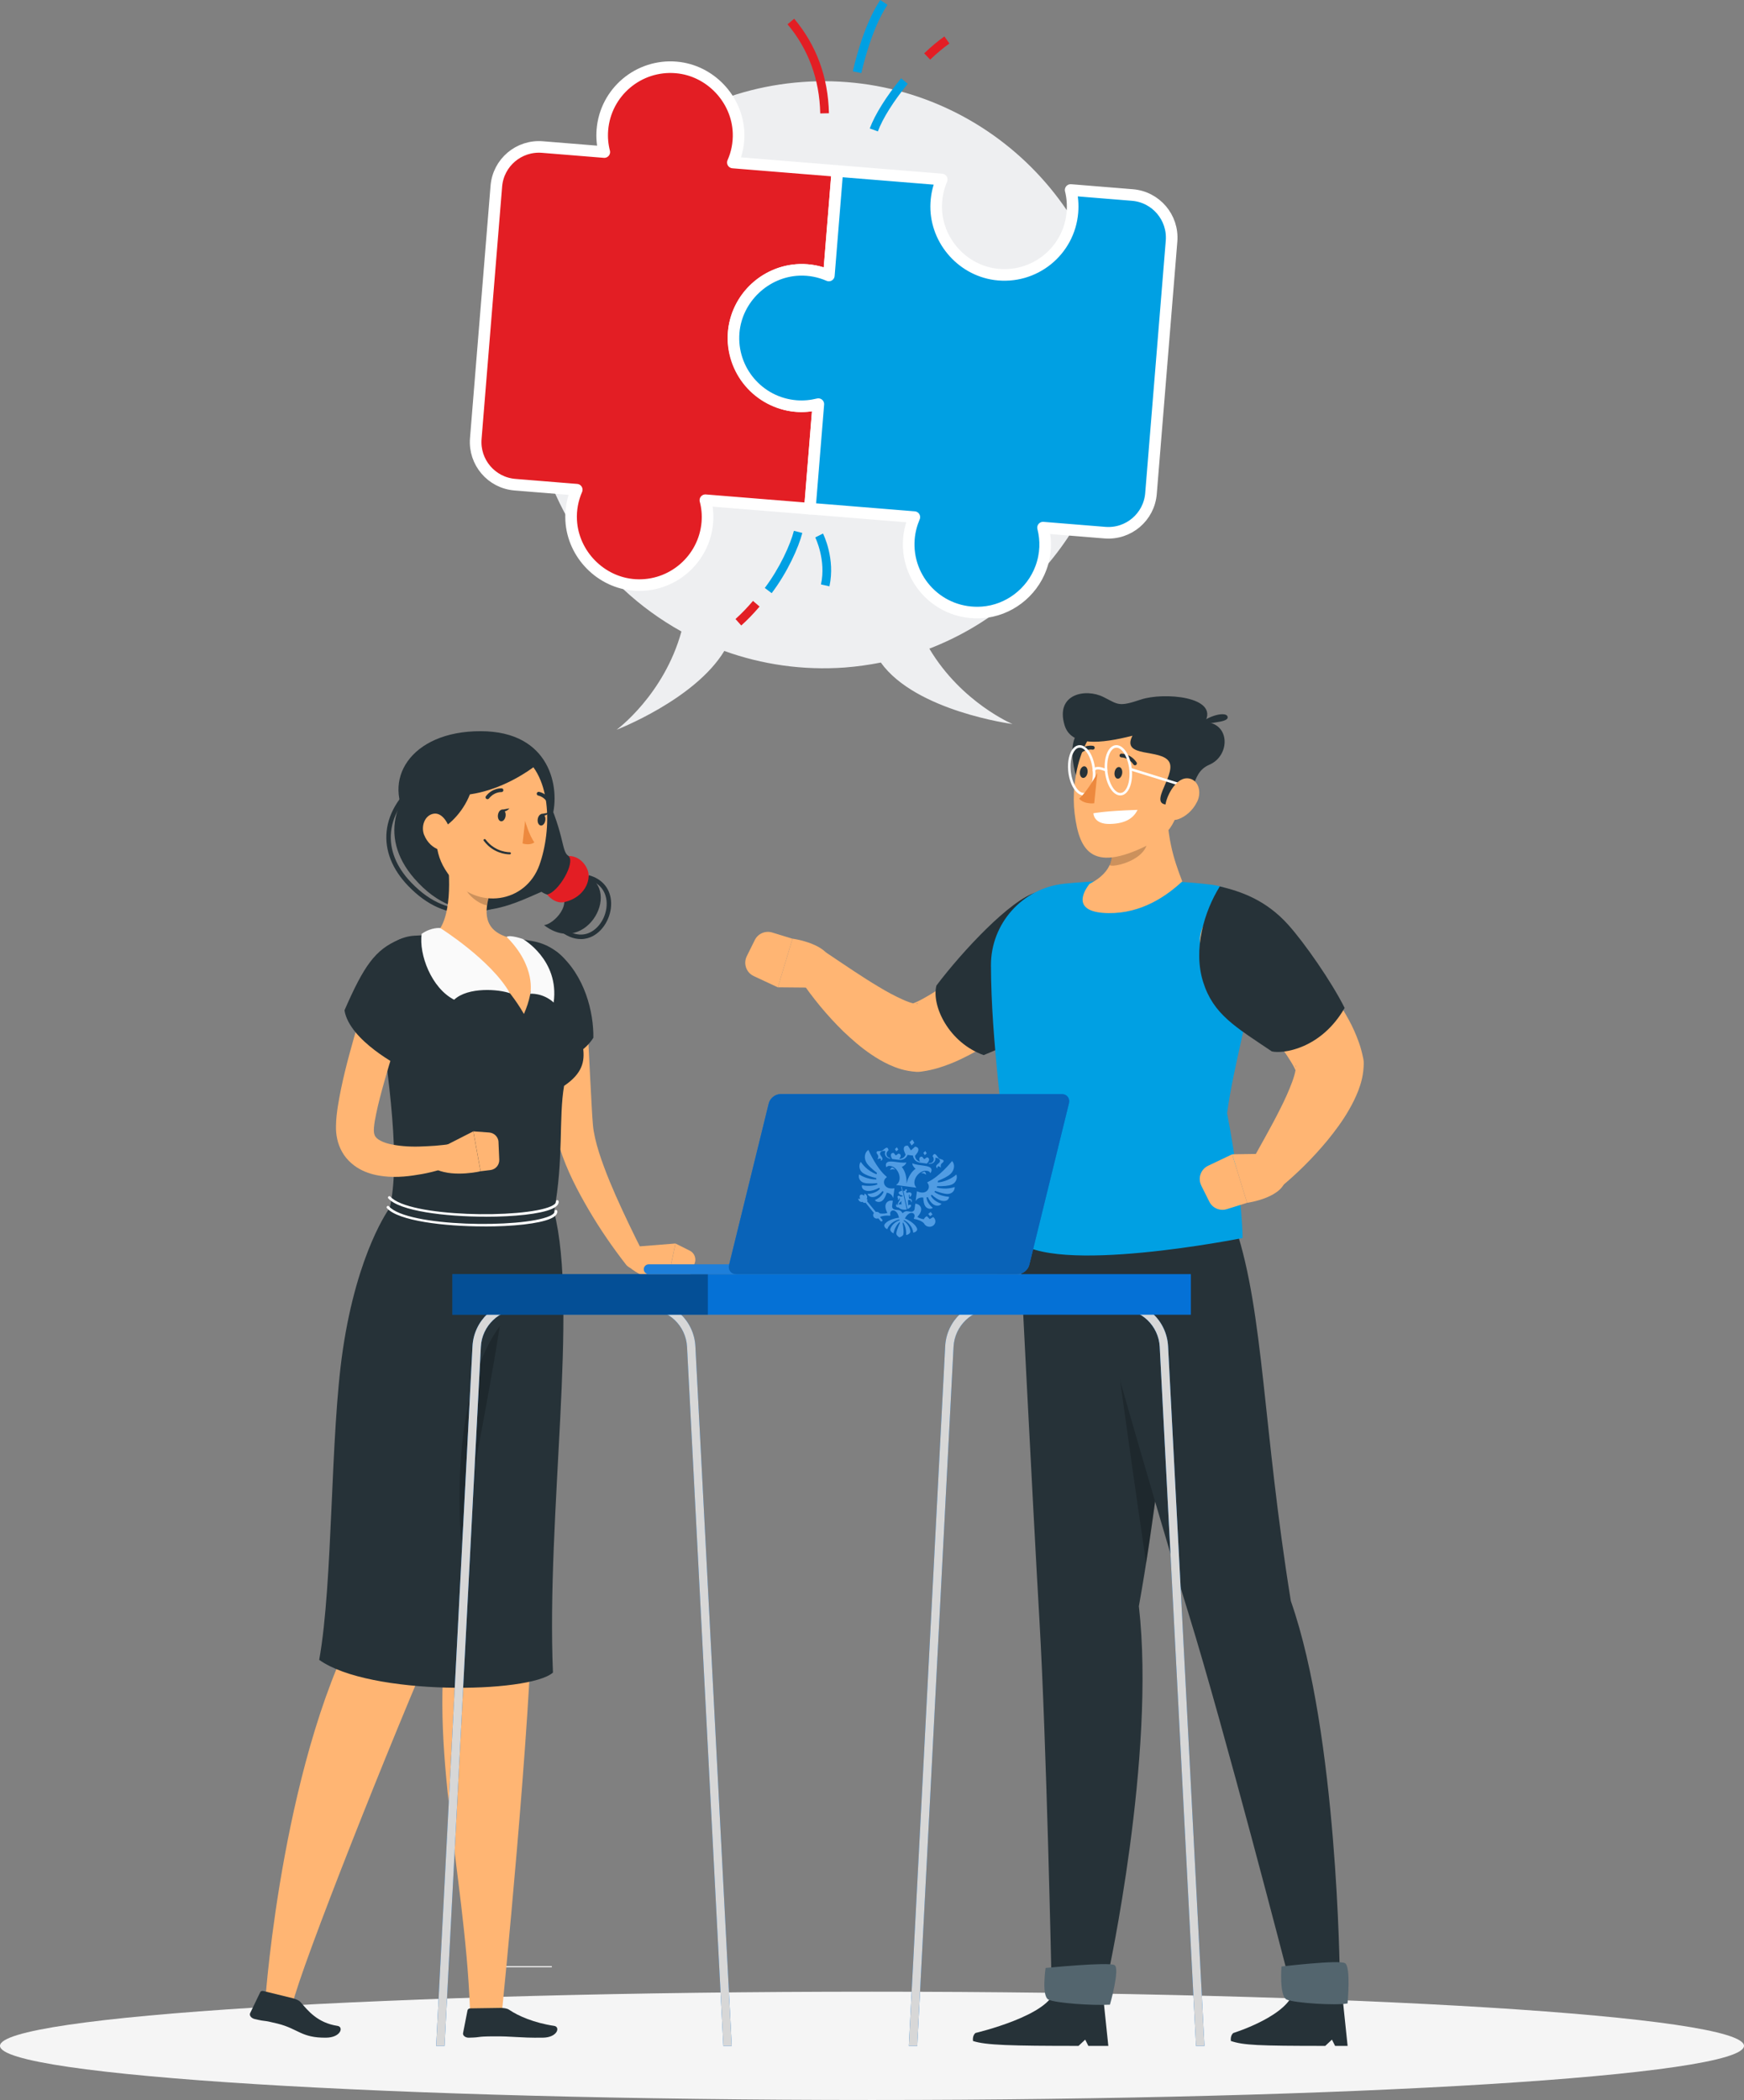 <svg width="451" height="543" viewBox="0 0 451 543" fill="none" xmlns="http://www.w3.org/2000/svg">
<rect x="0" y="0" width="451" height="543" fill="#808080" stroke="none"/>
<path d="M176.217 163.283C154.566 151.265 139.213 128.929 137.301 102.383C134.266 60.572 165.707 24.218 207.518 21.2C249.328 18.183 285.683 49.606 288.7 91.417C291.174 125.543 270.681 156.019 240.328 167.722C248.644 181.688 261.838 187.215 261.838 187.215C261.838 187.215 236.801 183.917 227.783 171.319C224.747 171.916 221.642 172.354 218.484 172.6C207.553 173.389 196.99 171.81 187.305 168.319C179.708 180.881 159.461 188.689 159.461 188.689C159.461 188.689 171.707 179.706 176.217 163.283Z" fill="#EEEFF1"/>
<path d="M133.144 125.326L149.145 126.625C148.11 129.011 147.549 131.713 147.706 134.555C148.18 143.363 155.391 150.697 164.199 151.258C173.779 151.872 182.131 144.679 182.92 135.081C183.078 133.099 182.903 131.169 182.411 129.344L209.449 131.537L211.642 104.5C207.729 105.482 203.29 105.289 198.992 102.851C192.851 99.359 189.043 92.604 189.78 85.586C190.763 76.076 199.185 69.058 208.765 69.83C210.747 69.988 212.625 70.479 214.362 71.234L216.555 44.214L189.517 42.02C190.552 39.687 191.096 37.073 190.991 34.3C190.64 25.563 183.622 18.194 174.919 17.439C165.164 16.58 156.567 23.826 155.777 33.581C155.619 35.564 155.795 37.494 156.269 39.319L140.267 38.02C134.179 37.529 128.845 42.056 128.354 48.144L123.038 113.413C122.546 119.501 127.073 124.835 133.161 125.326H133.144Z" fill="#E31E24" stroke="white" stroke-width="3" stroke-linejoin="round"/>
<path d="M206.692 69.778C209.446 69.673 212.026 70.235 214.342 71.235L216.535 44.215L243.537 46.408C242.73 48.285 242.239 50.321 242.116 52.496C241.625 61.532 248.345 69.673 257.31 70.919C267.434 72.305 276.523 64.918 277.33 54.865C277.488 52.882 277.33 50.952 276.873 49.128L292.84 50.426C298.928 50.917 303.455 56.251 302.964 62.339L297.647 127.608C297.156 133.697 291.822 138.223 285.734 137.732L269.732 136.434C270.557 139.68 270.522 143.241 269.189 146.856C266.82 153.277 260.802 157.874 253.977 158.348C242.906 159.12 234.185 149.926 235.045 139.311C235.203 137.328 235.712 135.451 236.449 133.714L209.429 131.521L211.622 104.501C209.797 104.957 207.867 105.15 205.885 104.992C196.164 104.203 188.936 95.693 189.725 85.973C190.445 77.183 197.884 70.112 206.674 69.778H206.692Z" fill="#00A0E3" stroke="white" stroke-width="3" stroke-linejoin="round"/>
<path d="M240.537 15.422C242.239 13.791 243.923 12.387 245.52 11.247L244.221 9.422C242.537 10.615 240.782 12.089 238.993 13.791L240.537 15.405V15.422Z" fill="#E31E24"/>
<path d="M227.009 34.003C228.254 30.634 231.079 26.142 234.746 21.668L233.027 20.247C229.202 24.897 226.254 29.616 224.921 33.213L227.026 33.985L227.009 34.003Z" fill="#00A0E3"/>
<path d="M212.117 29.335L214.363 29.283C214.153 19.931 211.135 11.702 205.38 4.842L203.661 6.281C209.065 12.737 211.924 20.51 212.117 29.335Z" fill="#E31E24"/>
<path d="M222.745 18.914C222.763 18.809 225.114 7.808 229.5 1.246L227.64 0C223.008 6.913 220.657 17.984 220.552 18.44L222.745 18.896V18.914Z" fill="#00A0E3"/>
<path d="M191.688 161.733C193.232 160.365 194.829 158.715 196.426 156.838L194.724 155.382C193.197 157.171 191.671 158.751 190.197 160.066L191.688 161.733Z" fill="#E31E24"/>
<path d="M199.564 153.365C203.669 147.943 206.547 141.486 207.477 137.802L205.301 137.258C204.424 140.732 201.687 146.838 197.774 152.031L199.564 153.382V153.365Z" fill="#00A0E3"/>
<path d="M214.494 151.593C216.055 144.522 212.967 138.223 212.827 137.96L210.827 138.96C210.827 138.96 213.704 144.838 212.301 151.119L214.476 151.61L214.494 151.593Z" fill="#00A0E3"/>
<path d="M129.505 508.372H142.711V508.681H129.505V508.372Z" fill="#EBEBEB"/>
<path d="M225.5 543C100.96 543 0 536.732 0 529C0 521.268 100.96 515 225.5 515C350.04 515 451 521.268 451 529C451 536.732 350.04 543 225.5 543Z" fill="#F5F5F5"/>
<path d="M294.515 415.312C302.459 370.974 305.77 317.52 305.77 317.52L263.433 316.853C263.433 316.853 267.053 388.9 268.807 419.08C270.623 450.458 271.896 510.843 271.896 510.843H286.498C286.498 510.843 298.926 454.115 294.515 415.324V415.312Z" fill="#263238"/>
<path opacity="0.2" d="M285.93 329.601C285.93 329.601 291.687 372.629 296.393 404.181C300.581 377.657 303.237 349.8 304.621 333.036L285.93 329.589V329.601Z" fill="black"/>
<path d="M252.282 525.667C252.282 525.667 271.888 521.072 272.752 514.376L285.254 516.007L286.613 529.015H281.449L280.634 527.397L278.905 529.015C261.362 529.015 254.864 528.83 251.615 527.743C251.43 526.211 252.282 525.667 252.282 525.667Z" fill="#263238"/>
<path d="M287.033 518.354C282.338 518.625 272.962 517.946 271.133 517.044C269.305 516.142 270.392 508.866 270.392 508.866C270.392 508.866 286.786 507.235 288.231 508.137C289.689 509.039 287.033 518.354 287.033 518.354Z" fill="#53656E"/>
<path d="M333.827 414.063C326.6 369.479 326.835 339.681 319.608 317.704L278.285 317.136C278.285 317.136 298.273 387.873 307.39 417.325C316.544 446.887 333.073 510.83 333.073 510.83H346.465C346.465 510.83 345.921 448.542 333.839 414.051L333.827 414.063Z" fill="#263238"/>
<path d="M318.979 525.667C318.979 525.667 333.767 521.072 334.631 514.376L347.133 516.007L348.492 529.015H345.256L344.44 527.397L342.711 529.015C325.168 529.015 321.561 528.83 318.3 527.743C318.114 526.211 318.967 525.667 318.967 525.667H318.979Z" fill="#263238"/>
<path d="M348.492 518.033C345.601 518.626 334.705 517.934 332.741 517.032C330.776 516.13 331.394 508.484 331.394 508.484C331.394 508.484 346.231 506.717 347.812 507.619C349.393 508.521 348.479 518.021 348.479 518.021L348.492 518.033Z" fill="#53656E"/>
<path d="M263.656 239.05L260.111 242.101L256.454 245.189C254.02 247.24 251.55 249.229 249.104 251.144C247.881 252.108 246.645 253.022 245.41 253.899C244.187 254.801 242.964 255.641 241.765 256.407C240.567 257.185 239.369 257.864 238.282 258.457C237.219 259.026 236.182 259.446 235.663 259.631L237.343 259.507C237.577 259.619 236.985 259.631 236.231 259.458C235.465 259.297 234.501 258.939 233.513 258.494C231.524 257.605 229.313 256.431 227.163 255.122C224.977 253.825 222.778 252.392 220.554 250.934L213.908 246.487L213.759 246.388C211.499 244.881 208.447 245.486 206.928 247.734C205.804 249.414 205.853 251.552 206.891 253.145C208.534 255.69 210.251 257.926 212.116 260.199C213.982 262.448 215.958 264.61 218.108 266.71C220.295 268.773 222.58 270.823 225.36 272.689C226.756 273.628 228.25 274.53 230.054 275.357C231.87 276.173 233.97 276.939 236.96 277.149C237.343 277.173 237.713 277.149 238.072 277.112L238.652 277.025C241.432 276.617 243.581 275.889 245.583 275.123C247.572 274.357 249.338 273.467 251.043 272.578C254.453 270.786 257.529 268.835 260.494 266.784C263.471 264.758 266.263 262.596 268.993 260.385C270.352 259.26 271.699 258.149 273.02 256.975C274.367 255.801 275.59 254.665 276.974 253.331C280.853 249.587 280.964 243.398 277.221 239.519C273.613 235.776 267.745 235.541 263.842 238.877L263.644 239.05H263.656Z" fill="#FFB573"/>
<path d="M212.105 255.394L201.159 255.295L204.94 242.719C204.94 242.719 214.847 244.004 215.008 249.377L212.105 255.381V255.394Z" fill="#FFB573"/>
<path d="M193.115 247.253L195.19 243.065C196.018 241.397 197.921 240.582 199.7 241.125L204.938 242.731L201.157 255.307L194.906 252.38C192.979 251.478 192.176 249.168 193.115 247.265V247.253Z" fill="#FFB573"/>
<path d="M273.687 232.329C281.915 238.333 284.126 249.834 279.049 258.667C278.295 259.977 277.455 261.126 276.516 262.015C272.18 266.141 261.432 269.761 254.378 272.825C245.397 269.625 240.826 260.113 242.16 254.838C248.992 245.782 261.469 232.514 267.955 230.76C269.932 230.229 271.809 230.958 273.687 232.329Z" fill="#263238"/>
<path d="M313.248 228.758C302.142 227.387 287.17 227.263 275.187 228.511C264.414 229.635 256.224 238.789 256.261 249.623C256.322 269.093 259.448 290.601 262.685 320.497C271.888 330.034 321.34 320.114 321.34 320.114C321.18 312.121 319.623 299.767 317.325 287.821C319.005 275.492 323.28 261.384 325.701 245.016C326.875 237.072 321.229 229.734 313.261 228.758H313.248Z" fill="#00A0E3"/>
<mask id="mask0_379_4747" style="mask-type:luminance" maskUnits="userSpaceOnUse" x="256" y="227" width="70" height="98">
<path d="M313.245 228.759C302.139 227.388 287.166 227.264 275.183 228.512C264.41 229.636 256.22 238.79 256.257 249.624C256.318 269.094 259.444 290.602 262.681 320.498C271.884 330.035 321.336 320.115 321.336 320.115C321.176 312.122 319.619 299.768 317.321 287.822C319.001 275.493 323.276 261.385 325.697 245.017C326.871 237.073 321.225 229.735 313.257 228.759H313.245Z" fill="white"/>
</mask>
<g mask="url(#mask0_379_4747)">
<g opacity="0.2">
<path d="M258.606 306.452C258.779 306.452 258.915 306.316 258.927 306.143C259.088 303.722 260.126 301.362 261.732 299.509C261.892 299.855 262.115 300.189 262.436 300.461C262.856 300.819 263.4 301.004 263.807 301.128C266.451 301.906 269.922 301.325 271.442 298.706C271.961 297.817 272.134 296.532 271.306 295.803C270.96 295.494 270.515 295.383 270.169 295.309C268.65 295.013 266.945 295.272 265.216 296.05C264.054 296.581 262.992 297.323 262.065 298.2C262.065 298.126 262.053 298.052 262.053 297.977C261.942 296.137 262.807 294.172 264.326 292.851C265.722 291.628 267.637 290.899 269.725 290.788C269.91 290.788 270.046 290.627 270.033 290.442C270.033 290.256 269.861 290.133 269.688 290.133C267.452 290.256 265.388 291.047 263.894 292.356C262.201 293.839 261.275 295.951 261.398 298.015C261.411 298.249 261.448 298.509 261.497 298.768C259.656 300.769 258.458 303.376 258.273 306.069C258.273 306.254 258.396 306.403 258.582 306.415C258.582 306.415 258.594 306.415 258.606 306.415V306.452ZM268.897 295.853C269.268 295.853 269.663 295.89 270.046 295.964C270.318 296.013 270.651 296.1 270.886 296.31C271.405 296.767 271.281 297.706 270.886 298.397C269.552 300.695 266.34 301.202 264.005 300.51C263.647 300.411 263.202 300.251 262.868 299.966C262.559 299.707 262.362 299.349 262.238 298.978C263.177 298.015 264.289 297.224 265.5 296.668C266.364 296.273 267.587 295.853 268.909 295.853H268.897Z" fill="white"/>
</g>
</g>
<path d="M301.785 205.175C301.464 215.984 303.453 222.025 305.738 227.906C301.736 231.624 295.262 236.232 286.627 236.109C277.992 235.985 279.412 231.562 281.735 228.56C287.924 225.435 288.32 220.864 286.8 218.084L301.773 205.175H301.785Z" fill="#FFB573"/>
<path opacity="0.2" d="M286.793 218.084L293.637 213.822C296.787 214.316 298.307 218.331 294.391 221.346C291.71 223.421 287.51 224.224 286.941 223.681C287.88 221.63 287.608 219.591 286.793 218.084Z" fill="black"/>
<path d="M284.103 188.226C275.295 186.385 276.777 197.306 279.063 202.976C284.832 194.551 284.103 188.226 284.103 188.226Z" fill="#263238"/>
<path d="M306.636 199.838C304.932 209.523 304.4 214.539 298.174 217.837C282.645 226.04 279.137 220.395 277.902 210.363C276.79 201.345 279.755 187.015 289.749 184.297C299.595 181.616 308.329 190.153 306.636 199.838Z" fill="#FFB573"/>
<path d="M303.737 207.818C295.299 209.548 304.33 200.665 302.378 197.058C300.426 193.451 289.827 196.131 292.853 190.239C284.613 192.326 276.979 193.08 275.299 187.521C272.865 179.442 280.709 177.897 285.354 180.232C289.246 182.184 289.209 182.839 295.027 180.887C300.846 178.935 315.3 180.072 311.606 186.706C318.178 186.977 318.178 195.403 312.743 197.737C307.307 200.072 310.074 206.509 303.724 207.818H303.737Z" fill="#263238"/>
<path d="M305.502 203.296C305.637 203.296 305.773 203.21 305.81 203.062C305.86 202.889 305.773 202.703 305.6 202.654L292.456 198.577C292.283 198.528 292.098 198.627 292.048 198.787C291.999 198.96 292.085 199.146 292.258 199.195L305.403 203.272C305.403 203.272 305.465 203.284 305.502 203.284V203.296Z" fill="white"/>
<path d="M310.118 187.163C313.292 184.606 317.505 183.976 317.48 185.495C317.456 187.003 311.551 186.681 310.982 187.744C310.414 188.806 310.118 187.175 310.118 187.175V187.163Z" fill="#263238"/>
<path d="M282.769 210.288C282.769 210.288 285.758 209.671 294.184 209.411C293.208 211.338 291.379 212.944 287.068 213.055C282.756 213.167 282.756 210.288 282.756 210.288H282.769Z" fill="white"/>
<path d="M309.564 207.325C308.452 209.61 306.537 211.167 304.746 211.809C302.053 212.773 300.768 210.116 301.571 207.226C302.288 204.619 304.561 200.975 307.241 201.259C309.885 201.543 310.849 204.706 309.576 207.325H309.564Z" fill="#FFB573"/>
<path d="M290.193 199.998C290.07 200.825 289.526 201.431 288.982 201.344C288.439 201.258 288.105 200.516 288.229 199.689C288.352 198.861 288.896 198.256 289.439 198.342C289.983 198.429 290.317 199.17 290.193 199.998Z" fill="#263238"/>
<path d="M281.236 199.801C281.112 200.629 280.569 201.234 280.025 201.148C279.482 201.061 279.148 200.32 279.272 199.492C279.395 198.665 279.939 198.059 280.482 198.146C281.026 198.232 281.36 198.974 281.236 199.801Z" fill="#263238"/>
<path d="M293.552 197.886C293.638 197.886 293.712 197.849 293.786 197.8C294.009 197.652 294.07 197.343 293.91 197.12C292.366 194.86 290.093 194.872 289.994 194.872C289.722 194.872 289.512 195.094 289.512 195.366C289.512 195.638 289.747 195.848 290.018 195.848C290.093 195.848 291.872 195.86 293.095 197.664C293.193 197.812 293.379 197.899 293.539 197.886H293.552Z" fill="#263238"/>
<path d="M278.741 195.204C278.902 195.229 279.063 195.192 279.186 195.068C280.693 193.512 282.435 193.821 282.509 193.833C282.781 193.882 283.028 193.71 283.078 193.438C283.127 193.166 282.954 192.919 282.682 192.857C282.583 192.845 280.347 192.425 278.47 194.364C278.284 194.562 278.284 194.871 278.482 195.056C278.556 195.13 278.643 195.167 278.729 195.192L278.741 195.204Z" fill="#263238"/>
<path d="M280.238 205.68C280.831 205.68 281.4 205.409 281.869 204.902C282.907 203.778 283.426 201.567 283.228 199.145C282.919 195.513 281.165 192.672 279.213 192.672C278.62 192.672 278.052 192.944 277.582 193.45C276.545 194.574 276.026 196.786 276.224 199.207C276.532 202.839 278.287 205.68 280.238 205.68ZM279.213 193.327C280.77 193.327 282.302 196.02 282.573 199.207C282.759 201.418 282.289 203.481 281.387 204.457C281.041 204.84 280.659 205.026 280.238 205.026C278.682 205.026 277.138 202.332 276.878 199.145C276.693 196.934 277.162 194.871 278.064 193.895C278.41 193.512 278.793 193.327 279.213 193.327Z" fill="white"/>
<path d="M283.793 199.837C283.793 199.837 281.396 204.433 279.061 206.508C280.396 208.052 282.965 207.706 282.965 207.706L283.781 199.837H283.793Z" fill="#ED893E"/>
<path d="M313.161 250.426L316.397 253.798L319.683 257.27C321.87 259.592 323.983 261.952 326.033 264.287C327.059 265.46 328.047 266.646 328.986 267.82C329.949 268.993 330.864 270.167 331.691 271.316C332.531 272.465 333.273 273.626 333.927 274.676C334.557 275.714 335.039 276.714 335.249 277.221L335.027 275.541C335.126 275.318 335.15 275.998 335.002 276.826C334.854 277.666 334.545 278.716 334.137 279.803C333.334 281.977 332.272 284.349 331.074 286.696C329.9 289.068 328.591 291.465 327.269 293.874L323.241 301.113L323.167 301.249C321.845 303.621 322.698 306.623 325.07 307.932C326.861 308.933 328.998 308.686 330.518 307.488C332.951 305.56 335.089 303.584 337.238 301.484C339.363 299.371 341.389 297.16 343.353 294.788C345.28 292.391 347.183 289.896 348.863 286.943C349.715 285.473 350.518 283.892 351.247 282.039C351.951 280.161 352.619 278.036 352.668 274.96C352.668 274.577 352.643 274.219 352.569 273.861L352.446 273.28C351.877 270.525 351.037 268.425 350.173 266.461C349.308 264.521 348.319 262.804 347.331 261.149C345.367 257.838 343.242 254.873 341.031 252.032C338.844 249.178 336.534 246.497 334.174 243.891C332.976 242.593 331.79 241.309 330.555 240.061C329.307 238.788 328.109 237.615 326.7 236.318C322.747 232.649 316.57 232.871 312.889 236.824C309.356 240.629 309.43 246.51 312.975 250.216L313.148 250.401L313.161 250.426Z" fill="#FFB573"/>
<path d="M329.591 298.31L318.646 298.47L322.5 311.022C322.5 311.022 332.395 309.675 332.531 304.301L329.591 298.31Z" fill="#FFB573"/>
<path d="M310.649 306.561L312.737 310.737C313.564 312.392 315.479 313.208 317.258 312.652L322.496 311.021L318.642 298.47L312.415 301.435C310.501 302.349 309.698 304.659 310.661 306.561H310.649Z" fill="#FFB573"/>
<path d="M315.446 229.202C320.857 230.499 327.318 232.649 333.137 239.122C337.251 243.693 344.292 253.749 347.727 260.63C341.574 271.328 331.58 272.551 328.887 271.86C319.474 265.522 313.778 262.31 311.135 253.922C308.491 245.546 311.382 235.676 315.446 229.202Z" fill="#263238"/>
<path d="M289.723 205.68C290.316 205.68 290.884 205.409 291.354 204.902C292.391 203.778 292.91 201.567 292.712 199.145C292.404 195.513 290.649 192.672 288.698 192.672C288.105 192.672 287.536 192.944 287.067 193.45C286.029 194.574 285.51 196.786 285.708 199.207C286.017 202.839 287.771 205.68 289.723 205.68ZM288.698 193.327C290.254 193.327 291.798 196.02 292.058 199.207C292.243 201.418 291.774 203.481 290.872 204.47C290.526 204.853 290.143 205.038 289.723 205.038C288.166 205.038 286.634 202.345 286.363 199.158C286.177 196.946 286.647 194.883 287.549 193.907C287.895 193.524 288.277 193.339 288.698 193.339V193.327Z" fill="white"/>
<path d="M282.892 199.491C283.015 199.491 283.139 199.417 283.188 199.293C283.238 199.157 283.336 199.071 283.485 199.022C284.139 198.774 285.449 199.256 285.906 199.466C286.067 199.54 286.264 199.466 286.338 199.306C286.412 199.145 286.338 198.947 286.178 198.873C285.992 198.787 284.275 198.009 283.25 198.416C282.941 198.54 282.706 198.75 282.583 199.046C282.509 199.207 282.583 199.405 282.756 199.479C282.793 199.491 282.842 199.503 282.879 199.503L282.892 199.491Z" fill="white"/>
<path d="M107.134 227.152C97.461 216.046 102.452 203.89 113.311 197.194C124.17 190.498 136.857 195.378 141.762 206.743C146.666 218.109 144.9 221.037 147.902 221.654C149.285 227.621 144.986 233.897 140.02 230.598C132.509 233.773 119.352 241.185 107.134 227.152Z" fill="#263238"/>
<path d="M120.414 236.145C125.726 236.145 130.421 233.835 133.855 232.142C134.398 231.883 134.905 231.624 135.387 231.401L134.893 230.351C134.398 230.586 133.88 230.833 133.336 231.105C126.789 234.329 116.906 239.196 106.355 228.226C102.464 224.187 100.66 219.641 101.13 215.094C101.624 210.276 104.712 205.582 109.604 202.222L108.95 201.271C103.774 204.828 100.512 209.819 99.981 214.983C99.487 219.888 101.402 224.743 105.528 229.042C110.704 234.428 115.794 236.157 120.414 236.157V236.145Z" fill="#263238"/>
<path d="M142.786 211.24C144.874 203.915 142.49 189.078 124.293 189.065C106.034 189.041 98.35 201.95 105.96 212.649C127.925 217.615 142.798 211.24 142.798 211.24H142.786Z" fill="#263238"/>
<path d="M150.32 225.929C161.674 228.918 151.84 247.844 140.685 239.209C143.093 239.036 148.591 233.576 144.428 230.043C148.85 226.163 150.32 225.929 150.32 225.929Z" fill="#263238"/>
<path d="M150.175 242.828C151.447 242.828 152.485 242.47 153.201 242.099C156.327 240.518 158.39 236.503 157.995 232.76C157.649 229.523 155.548 227.176 152.238 226.299L151.941 227.423C155.808 228.448 156.673 231.277 156.846 232.883C157.192 236.169 155.4 239.69 152.67 241.062C150.261 242.285 147.469 241.617 144.825 239.196L144.047 240.049C146.37 242.173 148.482 242.816 150.162 242.816L150.175 242.828Z" fill="#263238"/>
<path d="M141.489 231.302C144.404 230.697 148.852 223.136 147.048 221.345C149.407 221.271 151.359 223.112 152.039 225.212C152.792 227.547 151.31 231.92 146.084 233.229C143.441 233.896 141.489 231.314 141.489 231.314V231.302Z" fill="#E31E24"/>
<path d="M140.873 262.495C140.959 265.324 141.17 268.104 141.33 270.92L142.047 279.333C142.294 282.138 142.64 284.942 142.985 287.783C143.171 289.204 143.381 290.625 143.64 292.107C143.9 293.676 144.295 295.344 144.74 296.814C146.642 302.744 149.335 307.846 152.238 312.824C155.154 317.791 158.354 322.46 161.887 326.994C162.801 328.168 164.481 328.378 165.642 327.464C166.668 326.661 166.952 325.252 166.383 324.128L166.359 324.066C163.876 319.187 161.467 314.171 159.255 309.205C158.168 306.709 157.106 304.214 156.192 301.706C155.265 299.211 154.437 296.715 153.894 294.294C153.622 293.071 153.424 291.996 153.326 290.798C153.214 289.513 153.128 288.154 153.054 286.795L152.609 278.53L152.189 270.204C151.991 267.437 151.868 264.645 151.645 261.89C151.398 258.913 148.804 256.701 145.839 256.936C142.961 257.171 140.799 259.629 140.885 262.47L140.873 262.495Z" fill="#FFB573"/>
<path d="M141.699 312.801C141.699 312.801 141.687 377.485 137.771 412.52C137.363 445.406 129.852 519.726 129.852 519.726H121.55C120.154 482.862 109.888 448.432 116.708 415.905C100.747 352.049 108.159 312.838 108.159 312.838L141.699 312.801Z" fill="#FFB573"/>
<path d="M132.656 312.838C132.656 312.838 126.418 392.001 114.027 420.34C101.006 450.1 77.892 508.435 75.607 518.318L68.676 516.477C68.676 516.477 73.26 452.472 94.421 416.288C87.874 327.069 104.366 312.85 104.366 312.85H132.656V312.838Z" fill="#FFB573"/>
<path d="M144.342 246.386C151.31 252.267 153.533 261.841 153.447 268.327C149.284 275.158 136.275 277.283 136.275 277.283C136.275 277.283 134.212 263.929 135.2 257.641C136.189 251.353 140.327 243.002 144.33 246.386H144.342Z" fill="#263238"/>
<path d="M149.331 258.679C150.146 251.303 145.069 244.657 137.768 243.36C135.742 243.002 133.617 242.668 131.566 242.409C125.365 241.618 119.534 241.643 112.418 241.742C110.59 241.766 108.799 241.841 107.106 241.952C100.769 242.359 96.074 248.129 97.013 254.343C101.053 281.15 103.449 300.533 100.806 312.282C100.806 312.282 92.442 323.425 88.662 348.997C85.351 371.32 86.166 408.974 82.547 429.197C95.555 438.5 136.891 437.931 142.994 432.483C141.276 391.593 149.628 338.014 143.278 313.282C145.823 299.57 144.439 289.081 145.872 280.78C155.434 274.294 148.256 268.352 149.331 258.679Z" fill="#263238"/>
<path d="M125.259 317.137C132.585 317.137 139.379 316.433 142.369 315.111C143.604 314.567 144.185 313.912 144.111 313.171C144.086 312.973 143.913 312.838 143.728 312.85C143.53 312.875 143.394 313.048 143.419 313.233C143.468 313.764 142.616 314.221 142.097 314.456C134.895 317.631 105.345 317.273 100.589 311.936C100.465 311.788 100.23 311.775 100.095 311.911C99.946 312.047 99.934 312.269 100.07 312.405C102.948 315.642 114.672 317.124 125.271 317.124L125.259 317.137Z" fill="white"/>
<path d="M125.615 314.616C132.94 314.616 139.735 313.912 142.724 312.59C143.96 312.047 144.54 311.392 144.466 310.651C144.442 310.453 144.269 310.317 144.083 310.329C143.886 310.354 143.75 310.527 143.775 310.712C143.824 311.244 142.972 311.701 142.453 311.935C135.25 315.11 105.7 314.752 100.944 309.415C100.821 309.267 100.586 309.255 100.45 309.391C100.302 309.514 100.289 309.749 100.425 309.885C103.304 313.121 115.027 314.604 125.627 314.604L125.615 314.616Z" fill="white"/>
<path opacity="0.2" d="M119.178 397.769C118.042 381.314 119.178 356.705 129.234 342.906C126.603 360.399 119.178 397.769 119.178 397.769Z" fill="black"/>
<path d="M115.562 220.346C116.414 226.523 116.97 237.802 112.424 241.742C112.424 241.742 127.1 247.549 135.488 262.188C141.529 248.438 131.572 242.422 131.572 242.422C124.802 240.544 125.272 235.479 126.742 230.76L115.574 220.358L115.562 220.346Z" fill="#FFB573"/>
<path opacity="0.2" d="M120.113 224.594L126.723 230.747C126.364 231.858 126.08 232.995 125.932 234.107C123.325 233.637 119.891 230.648 119.767 227.893C119.706 226.522 119.842 225.212 120.101 224.582L120.113 224.594Z" fill="black"/>
<path d="M113.023 206.693C112.504 216.898 112.072 221.221 116.581 226.892C123.363 235.428 135.951 233.563 139.497 223.655C142.684 214.736 142.993 199.528 133.579 194.587C124.302 189.719 113.554 196.477 113.035 206.693H113.023Z" fill="#FFB573"/>
<path d="M122.601 198.627C123.367 209.387 111.729 218.627 108.085 214.551C104.441 210.474 113.409 191.289 122.601 198.627Z" fill="#263238"/>
<path d="M138.793 197.762C125.649 207.768 110.318 207.707 111.294 200.43C112.269 193.142 131.01 186.681 138.793 197.762Z" fill="#263238"/>
<path d="M128.761 210.783C128.674 211.611 129.033 212.315 129.588 212.364C130.132 212.414 130.651 211.784 130.75 210.956C130.849 210.128 130.478 209.424 129.922 209.363C129.366 209.301 128.86 209.943 128.761 210.771V210.783Z" fill="#263238"/>
<path d="M139.042 211.87C138.956 212.698 139.314 213.402 139.87 213.464C140.413 213.513 140.932 212.883 141.031 212.056C141.13 211.228 140.759 210.524 140.203 210.474C139.66 210.425 139.141 211.055 139.042 211.883V211.87Z" fill="#263238"/>
<path d="M139.956 210.486L142.031 210.104C142.031 210.104 140.821 211.561 139.956 210.486Z" fill="#263238"/>
<path d="M135.791 212.266C135.791 212.266 136.816 215.959 138.188 217.812C136.964 218.727 135.136 218.097 135.136 218.097L135.791 212.266Z" fill="#ED893E"/>
<path d="M109.702 215.935C110.505 217.923 112.037 219.221 113.532 219.702C115.78 220.431 117.077 217.998 116.595 215.453C116.163 213.155 114.458 210.005 112.136 210.4C109.838 210.783 108.788 213.649 109.69 215.935H109.702Z" fill="#FFB573"/>
<path d="M126.109 206.645C126.245 206.633 126.369 206.571 126.455 206.46C127.814 204.718 129.63 204.817 129.642 204.817C129.914 204.829 130.149 204.631 130.174 204.359C130.198 204.088 130.001 203.853 129.717 203.841C129.618 203.841 127.345 203.705 125.665 205.867C125.492 206.077 125.541 206.385 125.751 206.546C125.85 206.62 125.986 206.657 126.109 206.645Z" fill="#263238"/>
<path d="M142.109 208.312C142.22 208.349 142.356 208.361 142.479 208.312C142.726 208.201 142.85 207.917 142.751 207.67C141.726 205.186 139.49 204.766 139.391 204.754C139.119 204.705 138.86 204.89 138.81 205.149C138.761 205.409 138.934 205.668 139.206 205.718C139.292 205.73 141.021 206.076 141.837 208.053C141.886 208.176 141.997 208.275 142.109 208.312Z" fill="#263238"/>
<path d="M129.667 209.4L131.742 209.017C131.742 209.017 130.532 210.474 129.667 209.4Z" fill="#263238"/>
<path d="M114.222 296.703L122.388 292.54L124.266 302.855C124.266 302.855 117.669 304.437 113.024 302.497L112.295 301.274C112.134 299.001 112.394 298.075 114.21 296.691L114.222 296.703Z" fill="#FFB573"/>
<path d="M128.913 295.32L129.111 299.853C129.172 301.212 128.172 302.386 126.825 302.547L124.28 302.855L122.402 292.54L126.504 292.837C127.826 292.935 128.864 293.998 128.925 295.32H128.913Z" fill="#FFB573"/>
<path d="M96.94 251.353C94.939 257.011 93.135 262.631 91.517 268.388C89.886 274.158 88.354 279.89 87.354 286.128C87.119 287.722 86.909 289.303 86.884 291.218C86.835 293.244 87.23 295.702 88.49 297.889C89.738 300.113 91.776 301.731 93.704 302.645C95.655 303.584 97.546 303.955 99.312 304.165C102.858 304.56 106.082 304.115 109.183 303.572C110.739 303.288 112.246 302.917 113.741 302.472C115.248 302.028 116.669 301.57 118.189 300.965C119.56 300.409 120.227 298.853 119.671 297.469C119.214 296.32 118.04 295.665 116.867 295.801H116.731C115.409 295.974 113.964 296.147 112.568 296.258C111.172 296.357 109.776 296.419 108.404 296.468C105.674 296.543 102.956 296.32 100.683 295.789C99.559 295.517 98.571 295.109 97.916 294.677C97.249 294.22 96.977 293.825 96.854 293.429C96.706 293.009 96.631 292.466 96.706 291.564C96.78 290.551 97.014 289.217 97.299 287.907C97.842 285.264 98.583 282.496 99.362 279.754C100.14 276.999 100.955 274.232 101.82 271.464C103.562 265.955 105.365 260.371 107.157 254.898V254.861C108.096 252.032 106.564 248.993 103.735 248.054C100.943 247.14 97.953 248.622 96.965 251.377L96.94 251.353Z" fill="#FFB573"/>
<path d="M165.55 322.264L174.68 321.535L172.481 331.789C172.481 331.789 166.501 330.838 162.845 327.737C162.437 327.391 162.19 326.872 162.104 326.341C162.054 325.958 162.079 325.575 162.215 325.217C162.857 323.475 163.537 322.795 165.538 322.264H165.55Z" fill="#FFB573"/>
<path d="M179.661 326.6L178.104 330.862C177.635 332.134 176.276 332.838 174.966 332.48L172.496 331.8L174.695 321.547L178.376 323.388C179.562 323.981 180.118 325.364 179.661 326.612V326.6Z" fill="#FFB573"/>
<path d="M103.13 242.989C97.028 245.559 94.112 249.71 89.084 261.248C90.356 269.142 103.674 275.875 103.674 275.875C103.674 275.875 108.084 265.869 109.542 259.667C111 253.465 109.332 240.383 103.13 242.989Z" fill="#263238"/>
<path d="M120.919 519.776C120.968 519.504 121.277 519.319 121.66 519.307L129.369 519.195C130.184 519.195 131.098 519.282 131.691 519.689C133.977 521.258 138.115 523.062 143.304 523.84C144.947 524.087 144.206 526.855 140.339 526.892C133.965 526.966 132.803 526.484 127.368 526.546C122.71 526.595 124.934 526.805 121.24 526.892C120.351 526.916 119.634 526.336 119.745 525.718L120.907 519.776H120.919Z" fill="#263238"/>
<path d="M67.313 515.093C67.436 514.846 67.782 514.735 68.153 514.834L75.639 516.674C76.43 516.872 77.295 517.193 77.764 517.737C79.58 519.837 82.088 523.061 87.277 523.84C88.92 524.087 88.178 526.854 84.312 526.891C77.937 526.965 77.122 524.593 71.847 523.271C67.338 522.147 69.425 522.913 65.831 522.061C64.966 521.851 64.41 521.122 64.682 520.554L67.313 515.093Z" fill="#263238"/>
<path d="M131.879 256.837C129.05 255.775 121.045 255.132 117.437 258.505C111.532 255.466 108.308 246.793 109.037 241.469C111.656 239.665 113.867 239.974 113.867 239.974C113.867 239.974 127.012 248.226 131.867 256.825L131.879 256.837Z" fill="#FAFAFA"/>
<path d="M137.126 256.961C137.126 256.961 138.769 250.019 131.01 242.248C131.937 241.643 135.211 242.804 135.211 242.804C135.211 242.804 144.698 248.178 143.179 259.222C140.338 256.653 137.126 256.961 137.126 256.961Z" fill="#FAFAFA"/>
<path d="M126.17 218.591C125.8 218.245 125.442 217.849 125.096 217.392C125.009 217.269 125.034 217.096 125.17 217.009C125.306 216.923 125.479 216.948 125.578 217.084C128.085 220.431 131.779 220.37 131.816 220.37C131.977 220.37 132.113 220.481 132.125 220.629C132.125 220.777 132.001 220.901 131.841 220.913C131.693 220.913 128.715 220.975 126.17 218.603V218.591Z" fill="#263238"/>
<path d="M235.024 529.016H237.198L246.587 348.256C246.871 342.784 251.38 338.497 256.853 338.497H289.627C295.112 338.497 299.622 342.784 299.906 348.256L309.294 529.016H311.469L302.068 348.133C301.722 341.511 296.261 336.335 289.627 336.335H256.853C250.231 336.335 244.759 341.511 244.425 348.133L235.024 529.016Z" fill="#0571D6"/>
<path d="M235.024 529.016H237.198L246.587 348.256C246.871 342.784 251.38 338.497 256.853 338.497H289.627C295.112 338.497 299.622 342.784 299.906 348.256L309.294 529.016H311.469L302.068 348.133C301.722 341.511 296.261 336.335 289.627 336.335H256.853C250.231 336.335 244.759 341.511 244.425 348.133L235.024 529.016Z" fill="#D7D7D7"/>
<path d="M112.786 529.016H114.96L124.349 348.256C124.633 342.784 129.142 338.497 134.615 338.497H167.389C172.874 338.497 177.383 342.784 177.667 348.256L187.056 529.016H189.23L179.829 348.133C179.483 341.511 174.023 336.335 167.389 336.335H134.615C127.993 336.335 122.52 341.511 122.187 348.133L112.786 529.016Z" fill="#0571D6"/>
<path d="M112.786 529.016H114.96L124.349 348.256C124.633 342.784 129.142 338.497 134.615 338.497H167.389C172.874 338.497 177.383 342.784 177.667 348.256L187.056 529.016H189.23L179.829 348.133C179.483 341.511 174.023 336.335 167.389 336.335H134.615C127.993 336.335 122.52 341.511 122.187 348.133L112.786 529.016Z" fill="#D7D7D7"/>
<path d="M116.984 329.453H307.961V339.954H116.984V329.453Z" fill="#0571D6"/>
<path opacity="0.3" d="M116.983 329.453H183.051V339.954H116.983V329.453Z" fill="black"/>
<path d="M167.756 326.922H257.63C258.322 326.922 258.902 327.49 258.902 328.194C258.902 328.886 258.334 329.467 257.63 329.467H167.756C167.065 329.467 166.484 328.898 166.484 328.194C166.484 327.502 167.052 326.922 167.756 326.922Z" fill="#0571D6"/>
<path opacity="0.1" d="M167.756 326.922H257.63C258.322 326.922 258.902 327.49 258.902 328.194C258.902 328.886 258.334 329.467 257.63 329.467H167.756C167.065 329.467 166.484 328.898 166.484 328.194C166.484 327.502 167.052 326.922 167.756 326.922Z" fill="white"/>
<path d="M190.354 329.454H263.191C264.501 329.454 265.847 328.379 266.169 327.057L276.422 285.314C276.743 284.004 275.928 282.917 274.619 282.917H201.781C200.471 282.917 199.125 283.992 198.804 285.314L188.55 327.057C188.229 328.366 189.044 329.454 190.354 329.454Z" fill="#0571D6"/>
<path d="M190.354 329.454H263.191C264.501 329.454 265.847 328.379 266.169 327.057L276.422 285.314C276.743 284.004 275.928 282.917 274.619 282.917H201.781C200.471 282.917 199.125 283.992 198.804 285.314L188.55 327.057C188.229 328.366 189.044 329.454 190.354 329.454Z" fill="#0963B8"/>
<path fill-rule="evenodd" clip-rule="evenodd" d="M239.459 303.776C239.112 303.378 238.545 303.311 238.207 303.368C238.454 303.135 238.978 302.987 239.127 302.98C239.233 303.037 239.508 303.407 239.459 303.776ZM240.905 302.514C240.83 301.096 237.492 301.586 235.95 300.783C235.866 301.182 236.31 301.899 236.784 302.206C235.819 302.842 234.84 304.254 234.438 306.083C234.527 304.212 233.95 302.594 233.184 301.728C233.722 301.556 234.338 300.98 234.36 300.572C232.663 300.945 229.568 299.601 229.125 300.951C229.032 301.236 229.113 301.701 229.249 301.85C229.288 301.761 229.471 301.476 229.928 301.467C232.239 301.426 233.668 305.169 231.773 306.355C231.744 306.373 231.753 306.414 231.789 306.419L236.908 307.098C236.943 307.103 236.963 307.065 236.94 307.04C235.42 305.402 237.775 302.16 239.996 302.804C240.435 302.931 240.537 303.254 240.552 303.35C240.721 303.242 240.921 302.814 240.905 302.514ZM241.878 299.411C241.854 299.275 243.183 299.448 243.073 300.279C242.999 300.837 242.169 300.995 242.093 301.574C242.057 301.843 242.32 302.079 242.409 302.091C242.328 301.135 243.11 301.733 243.315 301.937C243.027 300.628 244.048 300.772 244.024 300.186C244.007 299.777 243.102 299.779 242.807 299.534C242.284 299.099 241.794 297.612 241.164 298.95C241.891 299.831 241.258 300.9 240.205 300.761C240.205 300.761 240.177 300.926 240.185 300.94C241.449 301.046 242.009 300.181 241.878 299.411ZM226.919 299.761C227.17 299.618 228.081 299.244 227.754 300.146C227.842 300.158 228.158 299.998 228.194 299.729C228.271 299.151 227.511 298.781 227.585 298.224C227.695 297.392 229.023 297.572 228.965 297.697C228.638 298.406 228.953 299.387 230.201 299.615C230.212 299.604 230.228 299.437 230.228 299.437C229.176 299.297 228.843 298.099 229.775 297.439C229.515 295.982 228.655 297.29 228.036 297.574C227.688 297.734 226.815 297.495 226.692 297.886C226.515 298.445 227.539 298.573 226.919 299.761ZM230.179 302.544C230.618 302.251 231.183 302.334 231.494 302.477C231.317 302.188 230.849 301.908 230.707 301.863C230.59 301.89 230.228 302.175 230.179 302.544ZM236.451 295.498L235.937 294.67L235.225 295.335L235.734 296.203L236.451 295.498ZM239.649 298.221L239.283 297.633L238.777 298.106L239.144 298.682L239.649 298.221ZM241.146 314.037L240.671 313.379L240.041 313.89L240.526 314.476L241.146 314.037ZM232.299 297.246L231.934 296.657L231.428 297.13L231.794 297.707L232.299 297.246ZM230.706 299.682L232.331 299.898C233.697 300.079 234.423 299.322 234.706 298.62L236.096 298.804C236.185 299.556 236.688 300.476 238.055 300.658L239.68 300.873C239.68 300.873 240.016 300.525 240.112 300.344C240.46 299.691 240.175 299.327 239.696 299.263L239.003 299.742L238.459 299.099C237.981 299.035 237.61 299.313 237.776 300.034C237.797 300.126 237.858 300.266 237.917 300.389C237.351 300.233 236.667 299.741 236.618 298.874C236.618 298.874 237.134 298.253 237.277 297.993C237.792 297.059 237.355 296.592 236.637 296.496L235.566 297.462L234.785 296.25C234.067 296.155 233.523 296.493 233.777 297.529C233.847 297.817 234.184 298.55 234.184 298.55C233.909 299.375 233.121 299.672 232.534 299.674C232.624 299.571 232.719 299.452 232.763 299.369C233.11 298.715 232.826 298.351 232.347 298.288L231.654 298.766L231.11 298.124C230.631 298.06 230.261 298.337 230.426 299.059C230.472 299.259 230.706 299.682 230.706 299.682ZM246.839 306.95C246.504 307.067 244.55 307.685 242.235 307.053C242.274 306.944 242.31 306.834 242.342 306.722C243.936 306.743 245.246 306.646 246.119 306.301C247.114 305.909 247.682 304.732 247.336 303.754C247.327 303.729 247.294 303.72 247.275 303.738C246.98 303.999 245.136 305.538 242.525 305.746C242.536 305.613 242.541 305.48 242.541 305.348C243.867 304.812 245.177 304.166 245.848 303.505C246.863 302.507 246.971 301.075 246.243 300.242C246.236 300.233 246.225 300.228 246.213 300.228C246.202 300.228 246.191 300.233 246.184 300.242C245.866 300.638 242.9 304.26 239.993 305.608C239.958 305.625 239.922 305.641 239.886 305.656C239.803 305.693 239.782 305.792 239.839 305.86C240.111 306.181 240.252 306.596 240.194 307.029C240.094 307.781 239.431 308.33 238.647 308.364C238.247 308.388 237.687 308.291 237.171 308.041C237.148 308.03 237.12 308.043 237.117 308.067L236.801 310.45C236.796 310.488 236.853 310.506 236.871 310.471C237.315 309.644 238.323 309.59 238.753 309.647C238.784 310.597 238.958 311.404 239.262 311.867C239.757 312.618 240.713 312.735 241.189 312.324C241.197 312.317 241.201 312.307 241.201 312.297C241.2 312.287 241.195 312.277 241.187 312.271C240.962 312.099 239.684 311.06 239.591 309.623C239.706 309.599 239.819 309.571 239.929 309.534C240.279 310.337 240.845 311.085 241.338 311.408C242.166 311.95 243.002 311.851 243.444 311.278C243.46 311.257 243.447 311.228 243.421 311.222C242.88 311.106 241.266 310.402 240.707 309.135C240.798 309.071 240.889 309.003 240.975 308.93C241.647 309.598 242.637 310.242 243.381 310.445C244.25 310.683 245.292 310.534 245.453 309.507C245.456 309.486 245.44 309.467 245.418 309.465C245.1 309.443 243.003 309.257 241.631 308.207C241.695 308.116 241.757 308.022 241.815 307.926C241.815 307.926 243.989 308.755 245.076 308.72C246.156 308.686 246.88 307.98 246.89 306.984C246.89 306.959 246.863 306.941 246.839 306.95ZM226.805 305.934C226.836 306.042 226.871 306.148 226.91 306.253C225.312 306.908 223.24 306.542 222.926 306.481C222.904 306.476 222.883 306.492 222.881 306.512C222.769 307.545 223.735 307.961 224.636 307.958C225.407 307.955 226.531 307.592 227.354 307.122C227.418 307.216 227.488 307.305 227.559 307.391C226.689 308.468 224.947 308.726 224.394 308.697C224.368 308.696 224.348 308.721 224.358 308.745C224.635 309.413 225.417 309.727 226.358 309.42C226.917 309.237 227.659 308.662 228.207 307.978C228.303 308.042 228.405 308.1 228.509 308.152C228.045 309.515 226.54 310.185 226.278 310.292C226.268 310.296 226.261 310.304 226.258 310.314C226.255 310.324 226.256 310.335 226.262 310.343C226.614 310.864 227.568 311 228.242 310.404C228.656 310.037 229.034 309.304 229.312 308.394C229.742 308.451 230.701 308.767 230.914 309.68C230.923 309.719 230.982 309.717 230.988 309.679L231.304 307.296C231.307 307.271 231.284 307.252 231.258 307.256C230.694 307.363 230.129 307.31 229.75 307.183C229.001 306.946 228.504 306.243 228.604 305.491C228.661 305.058 228.905 304.693 229.251 304.454C229.325 304.404 229.329 304.303 229.259 304.246C229.228 304.222 229.198 304.197 229.168 304.171C226.714 302.113 224.797 297.845 224.592 297.377C224.582 297.355 224.554 297.347 224.533 297.361C223.614 297.976 223.345 299.386 224.064 300.614C224.54 301.427 225.636 302.393 226.776 303.255C226.742 303.384 226.712 303.513 226.688 303.644C224.224 302.763 222.846 300.799 222.627 300.468C222.613 300.445 222.578 300.445 222.563 300.466C221.974 301.321 222.216 302.604 223.073 303.243C223.826 303.803 225.066 304.238 226.61 304.634C226.612 304.75 226.618 304.866 226.627 304.982C224.23 304.988 222.505 303.884 222.21 303.682C222.188 303.666 222.158 303.678 222.151 303.702C221.902 304.666 222.416 305.535 223.45 305.85C224.49 306.167 226.805 305.934 226.805 305.934ZM240.426 315.229L239.693 314.477C239.341 314.628 239.06 314.905 238.919 315.254C238.418 315.258 237.116 314.782 237.273 314.602C239.018 312.729 238.056 311.349 236.696 311.238L236.512 312.627C236.453 313.073 236.016 313.382 235.536 313.319L234.603 313.195C233.934 313.106 233.409 313.721 233.409 313.721C233.409 313.721 233.062 312.99 232.393 312.902L231.46 312.778C230.98 312.714 230.64 312.301 230.699 311.855L230.883 310.467C229.541 310.219 228.252 311.301 229.448 313.563C229.551 313.776 228.131 313.906 227.495 313.741C227.348 313.542 227.117 313.398 226.842 313.361C226.725 313.346 226.606 313.351 226.491 313.377C226.491 313.377 224.27 310.634 224.226 310.605L224.254 310.559C224.434 310.307 224.252 309.983 224.109 309.985C224.298 309.812 224.419 308.958 223.542 308.641C223.546 308.816 223.513 309.168 223.513 309.168C223.513 309.168 222.866 308.699 222.473 308.977C222.118 309.301 222.457 310.017 222.457 310.017C222.457 310.017 222.099 309.979 221.925 309.94C222.068 310.848 222.942 310.901 223.153 310.754C223.122 310.891 223.409 311.131 223.696 311.007L223.82 310.966C223.837 310.997 226.001 313.663 226.001 313.663C225.865 313.817 225.784 314.017 225.792 314.242C225.805 314.595 226.054 314.919 226.411 315.042C226.663 315.128 226.914 315.11 227.124 315.022L227.699 315.717C227.75 315.778 227.824 315.821 227.913 315.827C228.075 315.837 228.212 315.723 228.22 315.573C228.224 315.505 228.197 315.442 228.155 315.392C228.146 315.379 227.57 314.683 227.57 314.683C228.163 314.374 229.208 314.241 230.046 314.352C230.193 314.372 230.279 314.256 230.244 314.127C229.986 313.164 230.89 312.611 231.662 313.261C231.999 313.545 232.312 314.057 232.492 314.866C231.062 315.017 229.2 315.711 228.714 316.673C228.527 317.044 228.904 317.634 229.434 317.813C229.443 317.817 229.453 317.816 229.462 317.812C229.471 317.808 229.478 317.8 229.481 317.791C229.965 316.323 231.733 315.415 232.601 315.337C232.628 315.456 232.619 315.417 232.647 315.536C231.672 315.848 230.66 316.645 230.262 317.7C230.079 318.183 230.575 318.706 231.017 318.889C231.04 318.899 231.065 318.886 231.069 318.864C231.339 317.499 232.101 316.411 232.716 315.951C232.717 316.057 232.715 316.163 232.708 316.269C232.708 316.269 231.945 317.748 231.794 318.881C231.724 319.408 232.459 319.88 232.568 319.947C232.719 319.915 233.551 319.651 233.621 319.124C233.772 317.991 233.42 316.363 233.42 316.363C233.442 316.26 233.467 316.157 233.496 316.055C233.969 316.659 234.422 317.908 234.327 319.295C234.325 319.318 234.346 319.337 234.369 319.334C234.845 319.272 235.46 318.897 235.41 318.383C235.299 317.261 234.531 316.228 233.671 315.672C233.728 315.564 233.71 315.599 233.767 315.491C234.585 315.794 236.055 317.131 236.139 318.674C236.14 318.684 236.144 318.693 236.152 318.7C236.159 318.706 236.169 318.709 236.179 318.708C236.736 318.674 237.255 318.202 237.17 317.795C236.953 316.74 235.336 315.585 233.996 315.066C234.38 314.332 234.816 313.919 235.215 313.733C236.13 313.307 236.859 314.076 236.358 314.939C236.291 315.054 236.343 315.188 236.491 315.207C237.439 315.333 238.561 315.83 238.962 316.351C239.199 316.833 239.707 317.189 240.33 317.21C241.039 317.234 241.679 316.785 241.844 316.145C241.988 315.585 241.762 315.035 241.329 314.694L240.426 315.229ZM234.948 310.282C235.254 310.213 235.699 310.361 235.628 310.779C235.611 310.874 235.745 310.892 235.768 310.796C235.939 310.178 235.537 309.939 235.082 309.954C235.055 309.73 235.035 309.535 235.008 309.34C234.987 309.183 235.01 308.896 235.186 308.919C235.281 308.932 235.207 309.192 235.183 309.305C235.162 309.404 235.19 309.47 235.271 309.484C235.322 309.492 235.394 309.436 235.437 309.398C235.73 309.144 235.849 308.705 235.579 308.45C235.353 308.236 234.709 308.288 234.503 308.522C234.49 308.422 234.387 308.245 234.336 308.168C234.288 308.092 234.279 308.043 234.367 307.994C234.408 307.97 234.538 307.872 234.553 307.755C234.562 307.686 234.526 307.551 234.355 307.528C234.22 307.51 234.058 307.583 234.031 307.791C234.024 307.838 234.029 307.889 234.052 307.946C233.969 307.92 233.737 307.896 233.614 307.909L234.658 312.63C235.158 312.461 235.551 312.139 235.603 311.745C235.648 311.41 235.139 311.455 234.864 311.685C234.843 311.25 234.826 310.847 234.803 310.445C234.797 310.335 234.857 310.303 234.948 310.282ZM233.034 306.915L233.251 307.918C232.947 307.949 232.443 308.102 232.406 308.387C232.355 308.766 232.994 309.102 233.386 309.124C233.355 309.208 233.367 309.288 233.418 309.367C233.278 309.348 233.003 309.379 232.903 309.461C232.723 309.242 232.41 309.129 232.241 309.226C232.072 309.323 232.041 309.522 232.172 309.768C232.263 309.939 232.284 310.099 232.135 310.262C232.603 310.325 232.511 309.693 232.694 309.718C232.655 309.832 232.651 309.971 232.684 310.129C232.706 310.235 232.697 310.306 232.624 310.395C232.441 310.616 232.132 311.139 232.097 311.645C231.944 311.624 231.871 311.576 231.953 311.373C231.983 311.298 231.943 311.236 231.866 311.324C231.782 311.42 231.724 311.597 231.713 311.674C231.654 312.121 232.174 312.281 232.389 312.214C232.901 312.86 234.075 312.861 234.486 312.722L233.195 306.881C233.167 306.77 233.012 306.801 233.034 306.915ZM232.354 311.495C232.343 311.26 232.716 310.892 233.175 310.551C233.054 310.797 233.049 311.249 233.198 311.424C232.903 311.385 232.546 311.394 232.354 311.495Z" fill="#7FC1FF" fill-opacity="0.61"/>
</svg>
